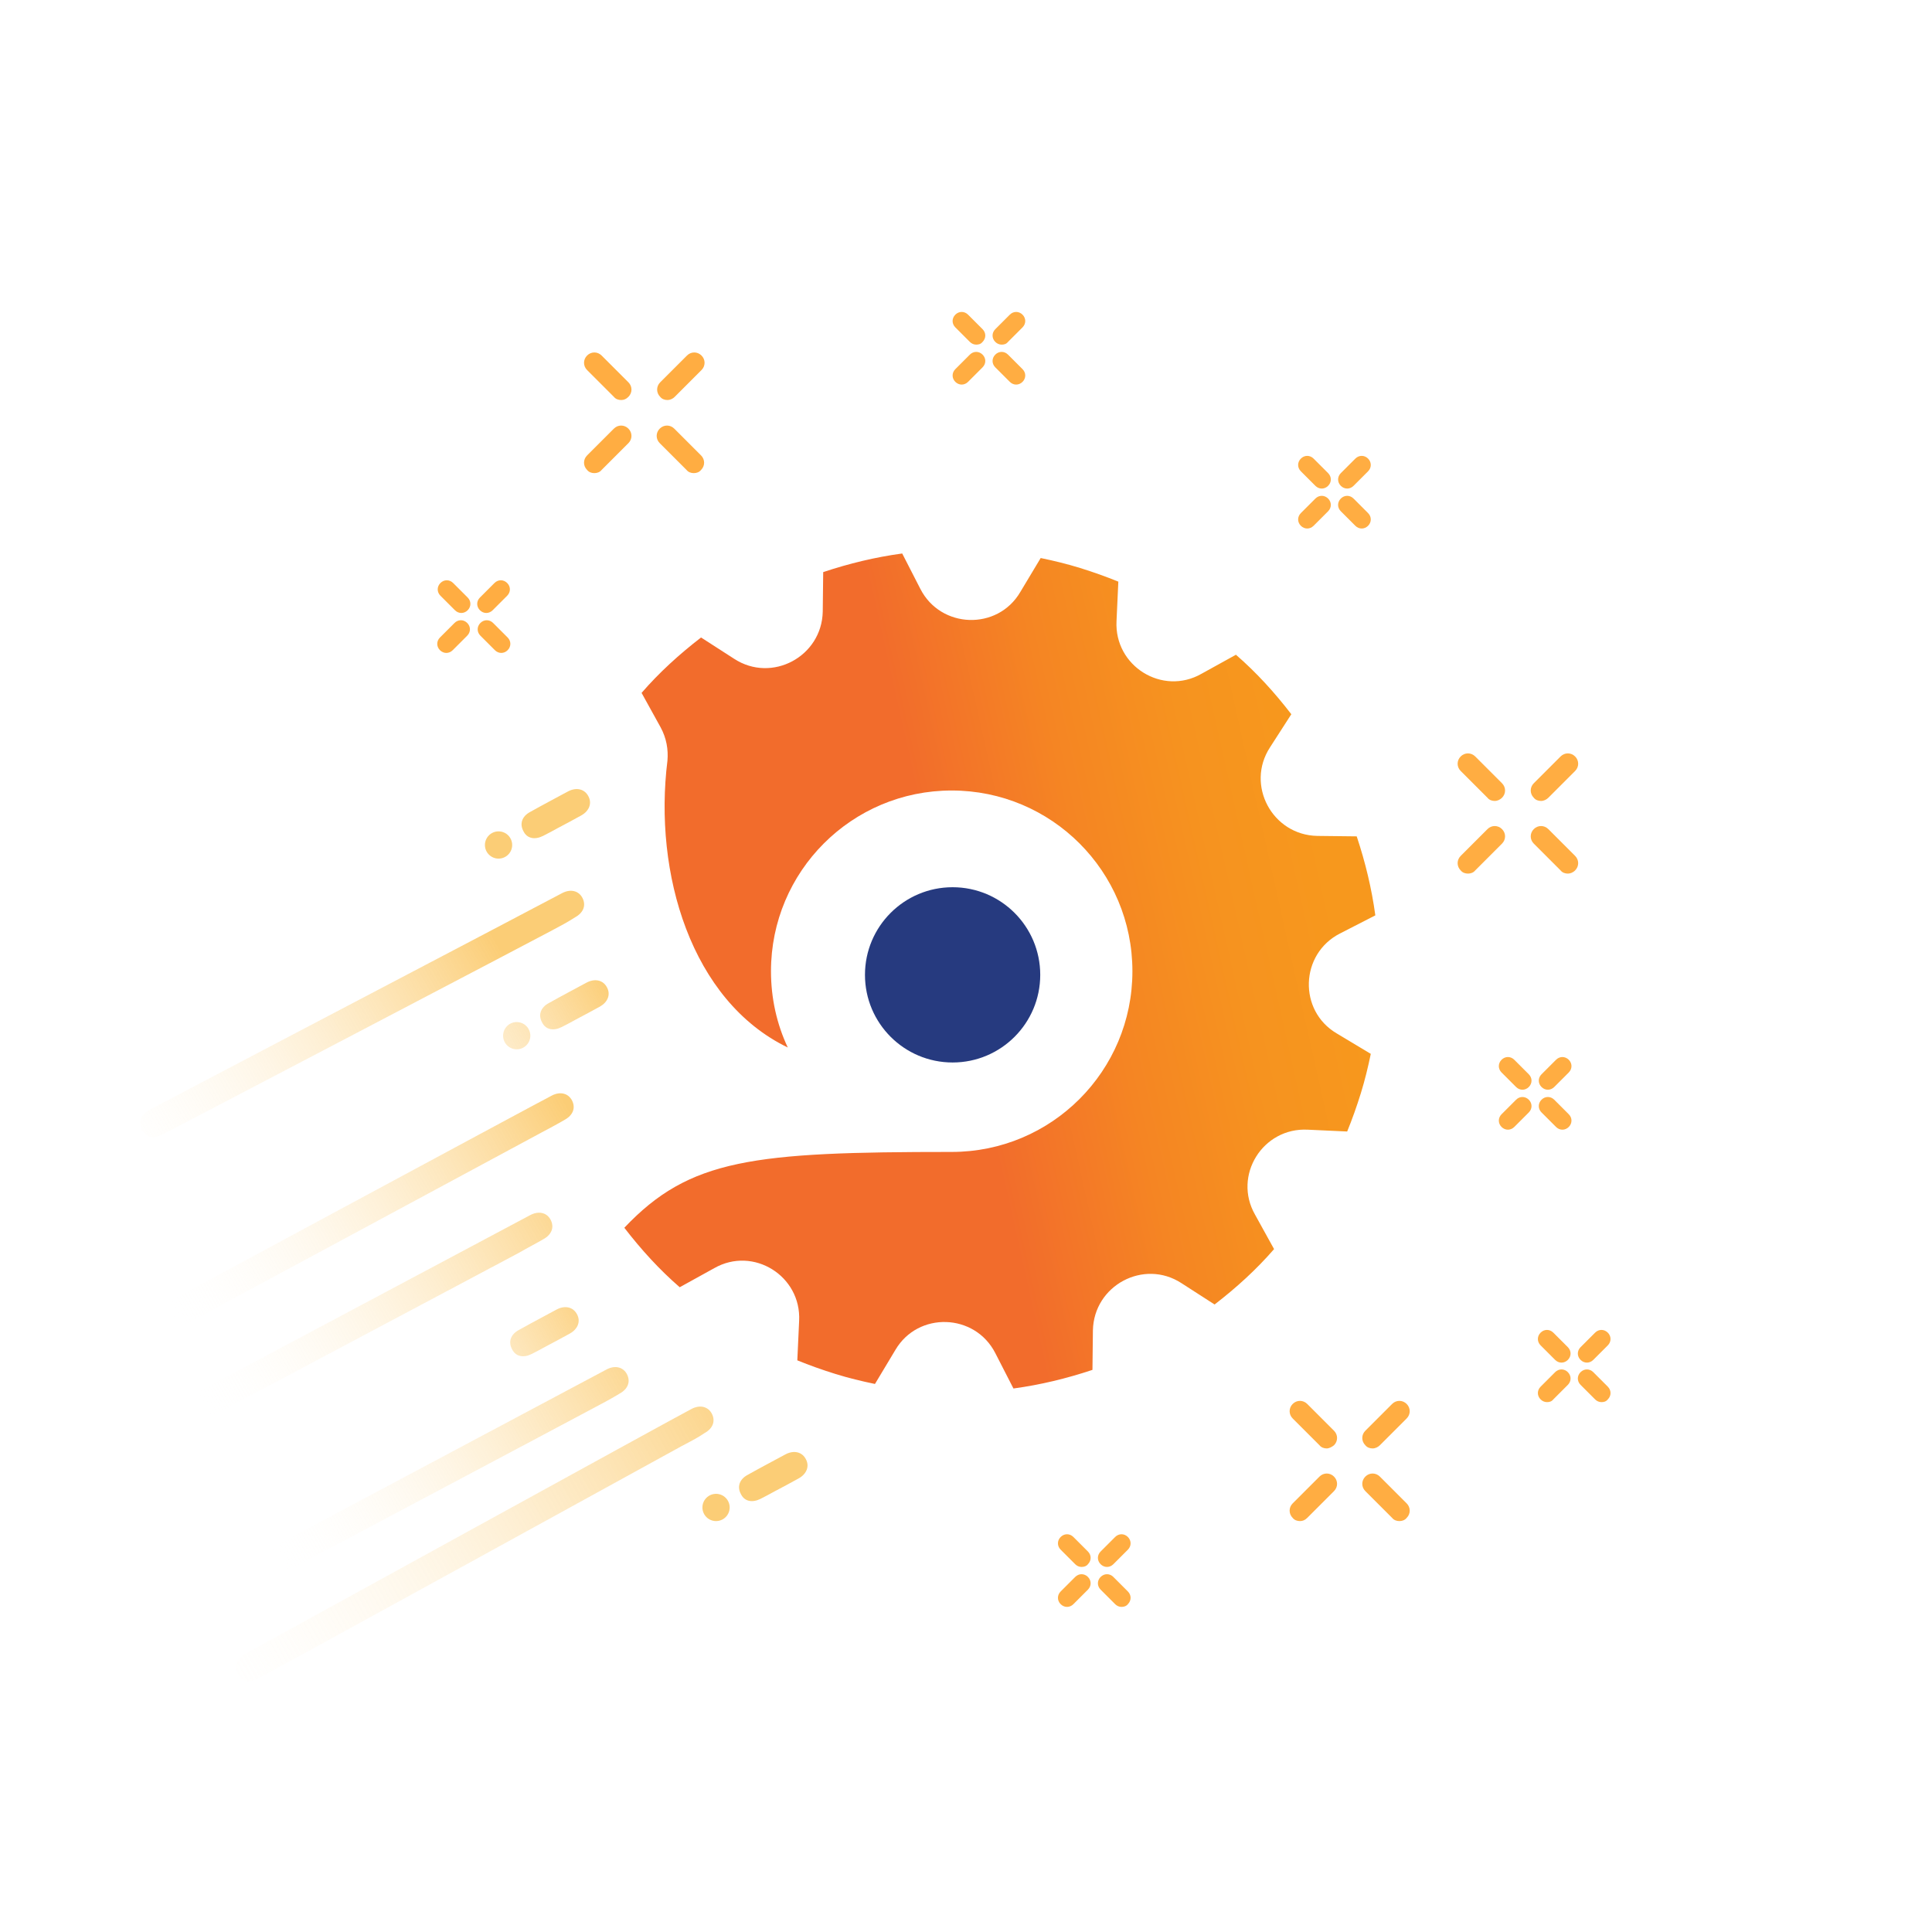 <?xml version="1.0" encoding="utf-8"?>
<!-- Generator: Adobe Illustrator 21.0.2, SVG Export Plug-In . SVG Version: 6.00 Build 0)  -->
<svg version="1.1" xmlns="http://www.w3.org/2000/svg" xmlns:xlink="http://www.w3.org/1999/xlink" x="0px" y="0px"
	 viewBox="0 0 425.5 425.5" style="enable-background:new 0 0 425.5 425.5;" xml:space="preserve">
<style type="text/css">
	.st0{fill:url(#SVGID_1_);}
	.st1{fill:url(#SVGID_2_);}
	.st2{fill:url(#SVGID_3_);}
	.st3{fill:url(#SVGID_4_);}
	.st4{fill:url(#SVGID_5_);}
	.st5{fill:url(#SVGID_6_);}
	.st6{fill:url(#SVGID_7_);}
	.st7{fill:url(#SVGID_8_);}
	.st8{fill:url(#SVGID_9_);}
	.st9{fill:url(#SVGID_10_);}
	.st10{fill:url(#SVGID_11_);}
	.st11{fill:url(#SVGID_12_);}
	.st12{fill:url(#SVGID_13_);}
	.st13{fill:#263A7F;}
	.st14{fill:url(#SVGID_14_);}
	.st15{fill:url(#SVGID_15_);}
	.st16{fill:#FFAD42;}
</style>
<g id="Calque_3">
	<g>
		<linearGradient id="SVGID_1_" gradientUnits="userSpaceOnUse" x1="71.923" y1="250.718" x2="71.923" y2="250.718">
			<stop  offset="0" style="stop-color:#FFFFFF;stop-opacity:0"/>
			<stop  offset="1" style="stop-color:#F9AC1B;stop-opacity:0.6"/>
		</linearGradient>
		<path class="st0" d="M71.9,250.7"/>
		<linearGradient id="SVGID_2_" gradientUnits="userSpaceOnUse" x1="37.814" y1="290.913" x2="124.089" y2="242.066">
			<stop  offset="0" style="stop-color:#FFFFFF;stop-opacity:0"/>
			<stop  offset="1" style="stop-color:#F9AC1B;stop-opacity:0.6"/>
		</linearGradient>
		<path class="st1" d="M119.3,249.4c-1.8,1-87.1,46.9-88.9,47.9c-1.9,1-3.5,0.6-4.4-1c-0.9-1.6-0.4-3.3,1.5-4.4
			c3.5-1.9,90.5-48.8,94-50.6c1.9-1,3.7-0.5,4.5,1.1c0.8,1.6,0.2,3.2-1.6,4.2C122.7,247.6,121,248.5,119.3,249.4z"/>
		<linearGradient id="SVGID_3_" gradientUnits="userSpaceOnUse" x1="44.179" y1="310.632" x2="131.018" y2="261.465">
			<stop  offset="0" style="stop-color:#FFFFFF;stop-opacity:0"/>
			<stop  offset="1" style="stop-color:#F9AC1B;stop-opacity:0.6"/>
		</linearGradient>
		<path class="st2" d="M114.5,275.8c-1.8,1-85.7,45.5-87.4,46.5c-1.9,1-3.5,0.6-4.4-1c-0.9-1.6-0.4-3.3,1.5-4.4
			c3.5-1.9,89.1-47.4,92.6-49.3c1.9-1,3.7-0.5,4.5,1.1c0.8,1.6,0.2,3.2-1.6,4.2C118,273.9,116.2,274.8,114.5,275.8z"/>
		<linearGradient id="SVGID_4_" gradientUnits="userSpaceOnUse" x1="21.5" y1="256.328" x2="108.997" y2="206.789">
			<stop  offset="0" style="stop-color:#FFFFFF;stop-opacity:0"/>
			<stop  offset="1" style="stop-color:#F9AC1B;stop-opacity:0.6"/>
		</linearGradient>
		<path class="st3" d="M121.6,204.9c-1.8,1-84.1,44.1-85.9,45c-1.9,1-3.5,0.6-4.4-1c-0.9-1.6-0.4-3.3,1.5-4.4
			c3.5-1.9,87.5-45.9,91-47.8c1.9-1,3.7-0.5,4.5,1.1c0.8,1.6,0.2,3.2-1.6,4.2C125,203.1,123.3,204,121.6,204.9z"/>
		<linearGradient id="SVGID_5_" gradientUnits="userSpaceOnUse" x1="41.735" y1="375.611" x2="168.05" y2="304.094">
			<stop  offset="0" style="stop-color:#FFFFFF;stop-opacity:0"/>
			<stop  offset="1" style="stop-color:#F9AC1B;stop-opacity:0.6"/>
		</linearGradient>
		<path class="st4" d="M150.1,318.5c-1.8,1-91.5,50.3-93.3,51.2c-1.9,1-3.5,0.6-4.4-1c-0.9-1.6-0.4-3.3,1.5-4.4
			c3.5-1.9,94.9-52.2,98.4-54c1.9-1,3.7-0.5,4.5,1.1c0.8,1.6,0.2,3.2-1.6,4.2C153.6,316.7,151.8,317.6,150.1,318.5z"/>
		<linearGradient id="SVGID_6_" gradientUnits="userSpaceOnUse" x1="71.779" y1="252.215" x2="134.267" y2="216.835">
			<stop  offset="0" style="stop-color:#FFFFFF;stop-opacity:0"/>
			<stop  offset="1" style="stop-color:#F9AC1B;stop-opacity:0.6"/>
		</linearGradient>
		<path class="st5" d="M126.9,224.5c-1.7,0.9-1.4,0.8-3.2,1.7c-1.8,0.9-3.5,0.6-4.3-1c-0.9-1.6-0.4-3.3,1.5-4.3
			c3.4-1.9,4.8-2.6,8.3-4.5c1.9-1,3.7-0.5,4.5,1.1c0.8,1.5,0.2,3.2-1.6,4.2C130.3,222.7,128.6,223.6,126.9,224.5z"/>
		<linearGradient id="SVGID_7_" gradientUnits="userSpaceOnUse" x1="69.679" y1="321.709" x2="132.168" y2="286.33">
			<stop  offset="0" style="stop-color:#FFFFFF;stop-opacity:0"/>
			<stop  offset="1" style="stop-color:#F9AC1B;stop-opacity:0.6"/>
		</linearGradient>
		<path class="st6" d="M120.3,296.5c-1.7,0.9-1.4,0.8-3.2,1.7c-1.8,0.9-3.5,0.6-4.3-1c-0.9-1.6-0.4-3.3,1.5-4.3
			c3.4-1.9,4.8-2.6,8.3-4.5c1.9-1,3.7-0.5,4.5,1.1c0.8,1.5,0.2,3.2-1.6,4.2C123.7,294.7,122,295.6,120.3,296.5z"/>
		<linearGradient id="SVGID_8_" gradientUnits="userSpaceOnUse" x1="71.923" y1="250.718" x2="71.923" y2="250.718">
			<stop  offset="0" style="stop-color:#FFFFFF;stop-opacity:0"/>
			<stop  offset="1" style="stop-color:#F9AC1B;stop-opacity:0.6"/>
		</linearGradient>
		<path class="st7" d="M71.9,250.7"/>
	</g>
	<linearGradient id="SVGID_9_" gradientUnits="userSpaceOnUse" x1="71.643" y1="251.976" x2="134.132" y2="216.596">
		<stop  offset="0" style="stop-color:#FFFFFF;stop-opacity:0"/>
		<stop  offset="1" style="stop-color:#F9AC1B;stop-opacity:0.6"/>
	</linearGradient>
	<circle class="st8" cx="113.8" cy="228.1" r="3"/>
	<linearGradient id="SVGID_10_" gradientUnits="userSpaceOnUse" x1="43.206" y1="224.062" x2="105.695" y2="188.682">
		<stop  offset="0" style="stop-color:#FFFFFF;stop-opacity:0"/>
		<stop  offset="1" style="stop-color:#F9AC1B;stop-opacity:0.6"/>
	</linearGradient>
	<path class="st9" d="M122.8,182.4c-1.7,0.9-1.4,0.8-3.2,1.7c-1.8,0.9-3.5,0.6-4.3-1c-0.9-1.6-0.4-3.3,1.5-4.3
		c3.4-1.9,4.8-2.6,8.3-4.5c1.9-1,3.7-0.5,4.5,1.1c0.8,1.5,0.2,3.2-1.6,4.2C126.2,180.6,124.5,181.5,122.8,182.4z"/>
	<linearGradient id="SVGID_11_" gradientUnits="userSpaceOnUse" x1="43.071" y1="223.823" x2="105.56" y2="188.443">
		<stop  offset="0" style="stop-color:#FFFFFF;stop-opacity:0"/>
		<stop  offset="1" style="stop-color:#F9AC1B;stop-opacity:0.6"/>
	</linearGradient>
	<circle class="st10" cx="109.8" cy="186.1" r="3"/>
	<linearGradient id="SVGID_12_" gradientUnits="userSpaceOnUse" x1="88.316" y1="371.582" x2="150.804" y2="336.203">
		<stop  offset="0" style="stop-color:#FFFFFF;stop-opacity:0"/>
		<stop  offset="1" style="stop-color:#F9AC1B;stop-opacity:0.6"/>
	</linearGradient>
	<path class="st11" d="M170.7,328.4c-1.7,0.9-1.4,0.8-3.2,1.7c-1.8,0.9-3.5,0.6-4.3-1c-0.9-1.6-0.4-3.3,1.5-4.3
		c3.4-1.9,4.8-2.6,8.3-4.5c1.9-1,3.7-0.5,4.5,1.1c0.8,1.5,0.2,3.2-1.6,4.2C174.1,326.6,172.4,327.5,170.7,328.4z"/>
	<linearGradient id="SVGID_13_" gradientUnits="userSpaceOnUse" x1="88.18" y1="371.343" x2="150.669" y2="335.964">
		<stop  offset="0" style="stop-color:#FFFFFF;stop-opacity:0"/>
		<stop  offset="1" style="stop-color:#F9AC1B;stop-opacity:0.6"/>
	</linearGradient>
	<circle class="st12" cx="157.7" cy="332" r="3"/>
	<g>
		<circle class="st13" cx="209.8" cy="214.7" r="19.3"/>
		<g>
			<linearGradient id="SVGID_14_" gradientUnits="userSpaceOnUse" x1="57.586" y1="248.156" x2="293.428" y2="195.438">
				<stop  offset="0" style="stop-color:#F26C2C"/>
				<stop  offset="0.648" style="stop-color:#F26C2C"/>
				<stop  offset="0.657" style="stop-color:#F26E2B"/>
				<stop  offset="0.782" style="stop-color:#F58523"/>
				<stop  offset="0.899" style="stop-color:#F6931F"/>
				<stop  offset="1" style="stop-color:#F7981D"/>
			</linearGradient>
			<path class="st14" d="M209.6,253.7c22,0,39.8-17.8,39.8-39.8c0-22-17.8-39.8-39.8-39.8s-39.8,17.8-39.8,39.8
				c0,6,1.3,11.7,3.7,16.8c-21.3-10.3-29.6-38.4-26.5-63.2c0.2-2.4-0.2-4.9-1.5-7.3l-4.2-7.6c3.9-4.5,8.3-8.5,13.1-12.2l7.3,4.7
				c8.3,5.4,19.3-0.5,19.5-10.4l0.1-8.7c5.7-1.9,11.5-3.3,17.4-4.1l4,7.8c4.5,8.8,17,9.2,22,0.7l4.5-7.5c2.9,0.6,5.8,1.3,8.7,2.2
				s5.7,1.9,8.4,3l-0.4,8.7c-0.5,9.9,10.1,16.5,18.7,11.6l7.6-4.2c4.5,3.9,8.5,8.3,12.2,13.1l-4.7,7.3c-5.4,8.3,0.5,19.3,10.4,19.5
				l8.7,0.1c1.9,5.7,3.3,11.5,4.1,17.4l-7.8,4c-8.8,4.5-9.2,17-0.7,22l7.5,4.5c-0.6,2.9-1.3,5.8-2.2,8.7c-0.9,2.9-1.9,5.7-3,8.4
				l-8.7-0.4c-9.9-0.5-16.5,10.1-11.6,18.7l4.2,7.6c-3.9,4.5-8.3,8.5-13.1,12.2l-7.3-4.7c-8.3-5.4-19.3,0.5-19.5,10.4l-0.1,8.7
				c-5.7,1.9-11.5,3.3-17.4,4.1l-4-7.8c-4.5-8.8-17-9.2-22-0.7l-4.5,7.5c-2.9-0.6-5.8-1.3-8.7-2.2c-2.9-0.9-5.7-1.9-8.4-3l0.4-8.7
				c0.5-9.9-10.1-16.5-18.7-11.6l-7.6,4.2c-4.5-3.9-8.5-8.3-12.2-13.1C151.9,255.2,165.8,253.7,209.6,253.7z"/>
		</g>
	</g>
	<linearGradient id="SVGID_15_" gradientUnits="userSpaceOnUse" x1="60.929" y1="344.671" x2="147.768" y2="295.504">
		<stop  offset="0" style="stop-color:#FFFFFF;stop-opacity:0"/>
		<stop  offset="1" style="stop-color:#F9AC1B;stop-opacity:0.6"/>
	</linearGradient>
	<path class="st15" d="M131.3,309.8c-1.8,1-85.7,45.5-87.4,46.5c-1.9,1-3.5,0.6-4.4-1c-0.9-1.6-0.4-3.3,1.5-4.4
		c3.5-1.9,89.1-47.4,92.6-49.3c1.9-1,3.7-0.5,4.5,1.1c0.8,1.6,0.2,3.2-1.6,4.2C134.7,308,133,308.9,131.3,309.8z"/>
</g>
<g id="Calque_2">
	<g>
		<path class="st16" d="M329.2,176.4c-0.6,0-1.2-0.2-1.6-0.7l-5.9-5.9c-0.9-0.9-0.9-2.3,0-3.2c0.9-0.9,2.3-0.9,3.2,0l5.9,5.9
			c0.9,0.9,0.9,2.3,0,3.2C330.4,176.1,329.8,176.4,329.2,176.4z"/>
		<path class="st16" d="M323.3,192.4c-0.6,0-1.2-0.2-1.6-0.7c-0.9-0.9-0.9-2.3,0-3.2l5.9-5.9c0.9-0.9,2.3-0.9,3.2,0
			c0.9,0.9,0.9,2.3,0,3.2l-5.9,5.9C324.5,192.2,323.9,192.4,323.3,192.4z"/>
		<path class="st16" d="M339.4,176.4c-0.6,0-1.2-0.2-1.6-0.7c-0.9-0.9-0.9-2.3,0-3.2l5.9-5.9c0.9-0.9,2.3-0.9,3.2,0
			c0.9,0.9,0.9,2.3,0,3.2l-5.9,5.9C340.6,176.1,340,176.4,339.4,176.4z"/>
		<path class="st16" d="M345.3,192.4c-0.6,0-1.2-0.2-1.6-0.7l-5.9-5.9c-0.9-0.9-0.9-2.3,0-3.2c0.9-0.9,2.3-0.9,3.2,0l5.9,5.9
			c0.9,0.9,0.9,2.3,0,3.2C346.4,192.2,345.8,192.4,345.3,192.4z"/>
	</g>
	<g>
		<path class="st16" d="M292.2,319c-0.6,0-1.2-0.2-1.6-0.7l-5.9-5.9c-0.9-0.9-0.9-2.3,0-3.2c0.9-0.9,2.3-0.9,3.2,0l5.9,5.9
			c0.9,0.9,0.9,2.3,0,3.2C293.3,318.7,292.7,319,292.2,319z"/>
		<path class="st16" d="M286.3,335c-0.6,0-1.2-0.2-1.6-0.7c-0.9-0.9-0.9-2.3,0-3.2l5.9-5.9c0.9-0.9,2.3-0.9,3.2,0
			c0.9,0.9,0.9,2.3,0,3.2l-5.9,5.9C287.4,334.8,286.9,335,286.3,335z"/>
		<path class="st16" d="M302.3,319c-0.6,0-1.2-0.2-1.6-0.7c-0.9-0.9-0.9-2.3,0-3.2l5.9-5.9c0.9-0.9,2.3-0.9,3.2,0
			c0.9,0.9,0.9,2.3,0,3.2l-5.9,5.9C303.5,318.7,302.9,319,302.3,319z"/>
		<path class="st16" d="M308.2,335c-0.6,0-1.2-0.2-1.6-0.7l-5.9-5.9c-0.9-0.9-0.9-2.3,0-3.2c0.9-0.9,2.3-0.9,3.2,0l5.9,5.9
			c0.9,0.9,0.9,2.3,0,3.2C309.4,334.8,308.8,335,308.2,335z"/>
	</g>
	<g>
		<path class="st16" d="M136.8,88.1c-0.6,0-1.2-0.2-1.6-0.7l-5.9-5.9c-0.9-0.9-0.9-2.3,0-3.2c0.9-0.9,2.3-0.9,3.2,0l5.9,5.9
			c0.9,0.9,0.9,2.3,0,3.2C137.9,87.9,137.4,88.1,136.8,88.1z"/>
		<path class="st16" d="M130.9,104.2c-0.6,0-1.2-0.2-1.6-0.7c-0.9-0.9-0.9-2.3,0-3.2l5.9-5.9c0.9-0.9,2.3-0.9,3.2,0
			c0.9,0.9,0.9,2.3,0,3.2l-5.9,5.9C132.1,104,131.5,104.2,130.9,104.2z"/>
		<path class="st16" d="M147,88.1c-0.6,0-1.2-0.2-1.6-0.7c-0.9-0.9-0.9-2.3,0-3.2l5.9-5.9c0.9-0.9,2.3-0.9,3.2,0
			c0.9,0.9,0.9,2.3,0,3.2l-5.9,5.9C148.1,87.9,147.5,88.1,147,88.1z"/>
		<path class="st16" d="M152.8,104.2c-0.6,0-1.2-0.2-1.6-0.7l-5.9-5.9c-0.9-0.9-0.9-2.3,0-3.2c0.9-0.9,2.3-0.9,3.2,0l5.9,5.9
			c0.9,0.9,0.9,2.3,0,3.2C154,104,153.4,104.2,152.8,104.2z"/>
	</g>
	<g>
		<path class="st16" d="M343.9,300.1c-0.5,0-1-0.2-1.4-0.6l-3.2-3.2c-0.8-0.8-0.8-2,0-2.8s2-0.8,2.8,0l3.2,3.2c0.8,0.8,0.8,2,0,2.8
			C344.9,299.9,344.4,300.1,343.9,300.1z"/>
		<path class="st16" d="M340.7,308.8c-0.5,0-1-0.2-1.4-0.6c-0.8-0.8-0.8-2,0-2.8l3.2-3.2c0.8-0.8,2-0.8,2.8,0s0.8,2,0,2.8l-3.2,3.2
			C341.7,308.7,341.2,308.8,340.7,308.8z"/>
		<path class="st16" d="M349.5,300.1c-0.5,0-1-0.2-1.4-0.6c-0.8-0.8-0.8-2,0-2.8l3.2-3.2c0.8-0.8,2-0.8,2.8,0s0.8,2,0,2.8l-3.2,3.2
			C350.5,299.9,350,300.1,349.5,300.1z"/>
		<path class="st16" d="M352.7,308.8c-0.5,0-1-0.2-1.4-0.6l-3.2-3.2c-0.8-0.8-0.8-2,0-2.8s2-0.8,2.8,0l3.2,3.2c0.8,0.8,0.8,2,0,2.8
			C353.7,308.7,353.2,308.8,352.7,308.8z"/>
	</g>
	<g>
		<path class="st16" d="M101.6,135c-0.5,0-1-0.2-1.4-0.6l-3.2-3.2c-0.8-0.8-0.8-2,0-2.8c0.8-0.8,2-0.8,2.8,0l3.2,3.2
			c0.8,0.8,0.8,2,0,2.8C102.6,134.8,102.1,135,101.6,135z"/>
		<path class="st16" d="M98.3,143.8c-0.5,0-1-0.2-1.4-0.6c-0.8-0.8-0.8-2,0-2.8l3.2-3.2c0.8-0.8,2-0.8,2.8,0c0.8,0.8,0.8,2,0,2.8
			l-3.2,3.2C99.3,143.6,98.8,143.8,98.3,143.8z"/>
		<path class="st16" d="M107.1,135c-0.5,0-1-0.2-1.4-0.6c-0.8-0.8-0.8-2,0-2.8l3.2-3.2c0.8-0.8,2-0.8,2.8,0c0.8,0.8,0.8,2,0,2.8
			l-3.2,3.2C108.1,134.8,107.6,135,107.1,135z"/>
		<path class="st16" d="M110.4,143.8c-0.5,0-1-0.2-1.4-0.6l-3.2-3.2c-0.8-0.8-0.8-2,0-2.8c0.8-0.8,2-0.8,2.8,0l3.2,3.2
			c0.8,0.8,0.8,2,0,2.8C111.4,143.6,110.9,143.8,110.4,143.8z"/>
	</g>
	<g>
		<path class="st16" d="M238.2,345.1c-0.5,0-1-0.2-1.4-0.6l-3.2-3.2c-0.8-0.8-0.8-2,0-2.8s2-0.8,2.8,0l3.2,3.2c0.8,0.8,0.8,2,0,2.8
			C239.3,344.9,238.8,345.1,238.2,345.1z"/>
		<path class="st16" d="M235,353.9c-0.5,0-1-0.2-1.4-0.6c-0.8-0.8-0.8-2,0-2.8l3.2-3.2c0.8-0.8,2-0.8,2.8,0s0.8,2,0,2.8l-3.2,3.2
			C236,353.7,235.5,353.9,235,353.9z"/>
		<path class="st16" d="M243.8,345.1c-0.5,0-1-0.2-1.4-0.6c-0.8-0.8-0.8-2,0-2.8l3.2-3.2c0.8-0.8,2-0.8,2.8,0s0.8,2,0,2.8l-3.2,3.2
			C244.8,344.9,244.3,345.1,243.8,345.1z"/>
		<path class="st16" d="M247,353.9c-0.5,0-1-0.2-1.4-0.6l-3.2-3.2c-0.8-0.8-0.8-2,0-2.8s2-0.8,2.8,0l3.2,3.2c0.8,0.8,0.8,2,0,2.8
			C248.1,353.7,247.6,353.9,247,353.9z"/>
	</g>
	<g>
		<path class="st16" d="M335.3,240c-0.5,0-1-0.2-1.4-0.6l-3.2-3.2c-0.8-0.8-0.8-2,0-2.8c0.8-0.8,2-0.8,2.8,0l3.2,3.2
			c0.8,0.8,0.8,2,0,2.8C336.3,239.8,335.8,240,335.3,240z"/>
		<path class="st16" d="M332.1,248.8c-0.5,0-1-0.2-1.4-0.6c-0.8-0.8-0.8-2,0-2.8l3.2-3.2c0.8-0.8,2-0.8,2.8,0s0.8,2,0,2.8l-3.2,3.2
			C333.1,248.6,332.6,248.8,332.1,248.8z"/>
		<path class="st16" d="M340.9,240c-0.5,0-1-0.2-1.4-0.6c-0.8-0.8-0.8-2,0-2.8l3.2-3.2c0.8-0.8,2-0.8,2.8,0c0.8,0.8,0.8,2,0,2.8
			l-3.2,3.2C341.9,239.8,341.4,240,340.9,240z"/>
		<path class="st16" d="M344.1,248.8c-0.5,0-1-0.2-1.4-0.6l-3.2-3.2c-0.8-0.8-0.8-2,0-2.8s2-0.8,2.8,0l3.2,3.2c0.8,0.8,0.8,2,0,2.8
			C345.1,248.6,344.6,248.8,344.1,248.8z"/>
	</g>
	<g>
		<path class="st16" d="M291.1,107.6c-0.5,0-1-0.2-1.4-0.6l-3.2-3.2c-0.8-0.8-0.8-2,0-2.8c0.8-0.8,2-0.8,2.8,0l3.2,3.2
			c0.8,0.8,0.8,2,0,2.8C292.1,107.4,291.6,107.6,291.1,107.6z"/>
		<path class="st16" d="M287.9,116.4c-0.5,0-1-0.2-1.4-0.6c-0.8-0.8-0.8-2,0-2.8l3.2-3.2c0.8-0.8,2-0.8,2.8,0c0.8,0.8,0.8,2,0,2.8
			l-3.2,3.2C288.9,116.2,288.4,116.4,287.9,116.4z"/>
		<path class="st16" d="M296.7,107.6c-0.5,0-1-0.2-1.4-0.6c-0.8-0.8-0.8-2,0-2.8l3.2-3.2c0.8-0.8,2-0.8,2.8,0c0.8,0.8,0.8,2,0,2.8
			l-3.2,3.2C297.7,107.4,297.2,107.6,296.7,107.6z"/>
		<path class="st16" d="M299.9,116.4c-0.5,0-1-0.2-1.4-0.6l-3.2-3.2c-0.8-0.8-0.8-2,0-2.8c0.8-0.8,2-0.8,2.8,0l3.2,3.2
			c0.8,0.8,0.8,2,0,2.8C300.9,116.2,300.4,116.4,299.9,116.4z"/>
	</g>
	<g>
		<path class="st16" d="M215,75.9c-0.5,0-1-0.2-1.4-0.6l-3.2-3.2c-0.8-0.8-0.8-2,0-2.8s2-0.8,2.8,0l3.2,3.2c0.8,0.8,0.8,2,0,2.8
			C216,75.8,215.5,75.9,215,75.9z"/>
		<path class="st16" d="M211.8,84.7c-0.5,0-1-0.2-1.4-0.6c-0.8-0.8-0.8-2,0-2.8l3.2-3.2c0.8-0.8,2-0.8,2.8,0s0.8,2,0,2.8l-3.2,3.2
			C212.8,84.5,212.3,84.7,211.8,84.7z"/>
		<path class="st16" d="M220.6,75.9c-0.5,0-1-0.2-1.4-0.6c-0.8-0.8-0.8-2,0-2.8l3.2-3.2c0.8-0.8,2-0.8,2.8,0s0.8,2,0,2.8l-3.2,3.2
			C221.6,75.8,221.1,75.9,220.6,75.9z"/>
		<path class="st16" d="M223.8,84.7c-0.5,0-1-0.2-1.4-0.6l-3.2-3.2c-0.8-0.8-0.8-2,0-2.8c0.8-0.8,2-0.8,2.8,0l3.2,3.2
			c0.8,0.8,0.8,2,0,2.8C224.8,84.5,224.3,84.7,223.8,84.7z"/>
	</g>
</g>
</svg>
